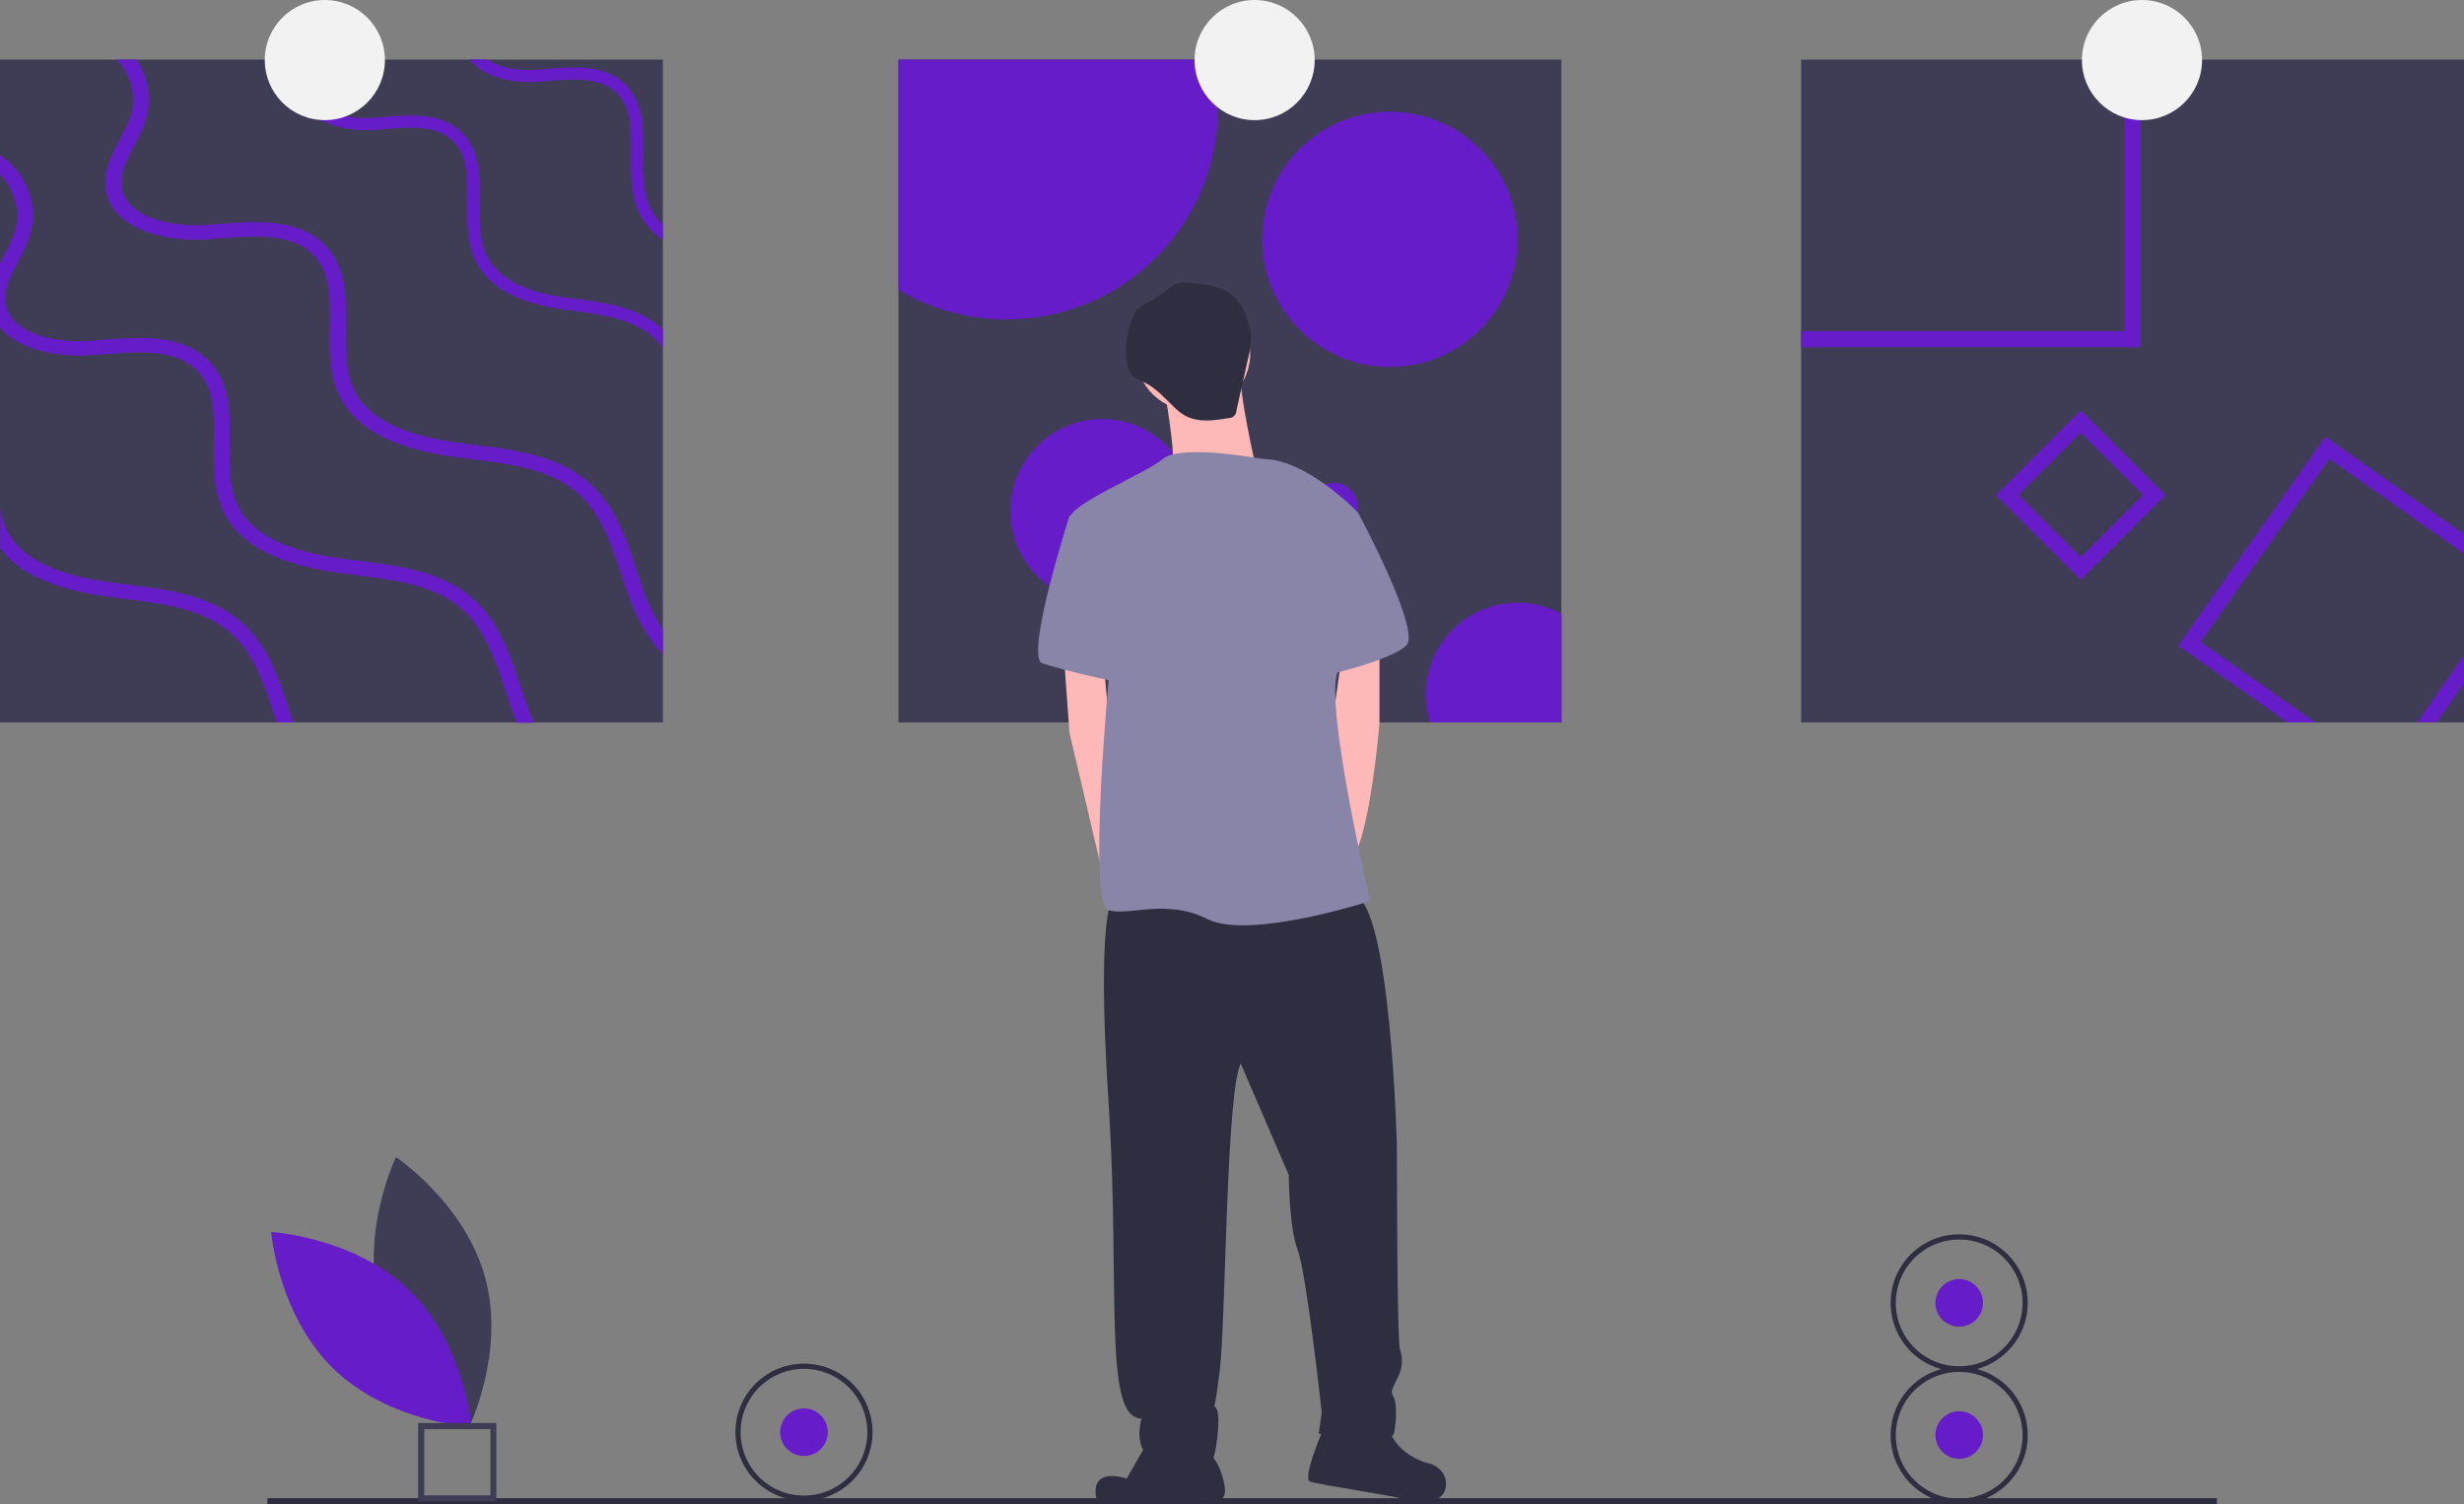 <svg version="1.1" id="a97f4f18-b594-445c-bff7-5523e3bdff5d" xmlns="http://www.w3.org/2000/svg" x="0" y="0" viewBox="0 0 1046 638.6" style="enable-background:new 0 0 1046 638.6" xml:space="preserve"><rect x="0" y="0" width="1046" height="638.6" fill="#808080" stroke="none"/><style>.st0{fill:#3f3d56}.st1{fill:#671cc9}.st2{fill:#2f2e41}.st3{fill:#f2f2f2}.st4{fill:#ffb8b8}.st5{fill:#8985a8}</style><path class="st0" d="M161.2 554.6c8.6 31.7 37.9 51.3 37.9 51.3s15.5-31.7 6.9-63.4-37.9-51.3-37.9-51.3-15.4 31.8-6.9 63.4z"/><path class="st1" d="M173.8 547.8c23.5 22.9 26.4 58 26.4 58s-35.2-1.9-58.7-24.8-26.4-58-26.4-58 35.2 2 58.7 24.8z"/><path class="st2" d="M113.5 636h827.6v2.6H113.5z"/><path class="st0" d="M210.7 637.3h-33.2v-33.2h33.2v33.2zm-30.6-2.5h28.1v-28.1h-28.1v28.1zM0 25.3h281.4v281.4H0z"/><path class="st1" d="M281.4 95.3v6.5c-4.3-2.8-7.8-6.8-10-11.4-3.7-7.7-3.6-16.5-3.5-25 .1-10.2.3-19.7-6.2-26-7.1-6.8-18.4-5.9-29.4-5-1.3.1-2.6.2-3.8.3-11 .8-23.3-1.9-29.2-9.5h7.4c5.4 3.7 13.8 5 21.4 4.4 1.2-.1 2.5-.2 3.8-.3 11.5-1 24.6-2.1 33.4 6.4 8 7.8 7.9 18.9 7.7 29.7-.1 8-.2 16.2 3 22.7 1.3 2.8 3.2 5.2 5.4 7.2zM281.4 140v7.6c-1.2-1.6-2.6-3.1-4.1-4.5-8.7-7.7-21.3-9.4-33.4-11.1-1.6-.2-3.1-.4-4.7-.6-19.7-2.8-31.9-9.6-37.3-20.6-3.7-7.7-3.6-16.5-3.5-25 .1-10.2.3-19.7-6.2-26-7.1-6.8-18.4-5.9-29.4-5-1.3.1-2.6.2-3.8.3-14.1 1.1-30.4-3.8-32.6-17.1-.8-4.5.4-8.7 2.1-12.7h5.6c-1.9 4-3.3 7.9-2.6 11.9 1.7 10.1 15.3 13.7 27.2 12.8 1.2-.1 2.5-.2 3.8-.3 11.5-1 24.6-2.1 33.4 6.4 8 7.8 7.9 18.9 7.7 29.7-.1 8-.2 16.2 3 22.7 4.6 9.4 15.5 15.3 33.4 17.8 1.5.2 3.1.4 4.6.6 12.9 1.7 26.2 3.6 36.1 12.3.2.3.5.6.7.8zM281.4 267.5v10.4c-6.1-6.5-11.2-15.4-15.2-26.6l-2.4-7.2c-4.4-13.3-8.9-27-19.8-35.8-11.6-9.4-28.1-11.4-44.1-13.4-2.1-.3-4.1-.5-6.1-.8-26-3.4-42.1-11.6-49.2-25-5-9.3-4.8-20-4.6-30.4.2-12.3.4-23.9-8.1-31.5-9.3-8.3-24.3-7.1-38.8-6-1.7.1-3.4.3-5.1.4-18.7 1.3-40.1-4.6-43-20.7-1.4-7.9 2.2-14.8 5.8-21.6 2-3.9 4-7.5 5-11.3 2.1-7.8-.5-16.5-6.2-22.7h8.3c4.8 7 6.4 15.8 4.4 24.1C61.1 53.8 59 58 56.9 62c-3.2 6.1-6.3 11.9-5.2 17.9 2.2 12.2 20.2 16.6 35.9 15.6 1.6-.1 3.3-.3 5-.4 15.2-1.2 32.5-2.5 44 7.7 10.6 9.4 10.4 22.9 10.2 36-.1 9.6-.3 19.6 3.9 27.6 6.1 11.4 20.5 18.5 44.1 21.6 2 .3 4 .5 6.1.8 17 2.1 34.6 4.3 47.7 14.9 12.3 9.9 17.1 24.5 21.7 38.6.8 2.4 1.6 4.8 2.4 7.1 2.1 6.4 5.1 12.4 8.7 18.1zM0 139c7.7 9.4 24.1 12.8 38.8 11.8 1.7-.1 3.4-.3 5.1-.4 14.5-1.1 29.4-2.3 38.8 6 8.5 7.6 8.3 19.2 8.1 31.5-.2 10.4-.3 21.1 4.6 30.4 7.1 13.4 23.2 21.6 49.2 25 2 .3 4.1.5 6.1.8 16 2 32.6 4.1 44.1 13.4 10.8 8.8 15.4 22.5 19.8 35.8l2.4 7.2c.8 2.2 1.6 4.3 2.4 6.3h7.3c-1.3-2.8-2.4-5.5-3.3-8.2-.8-2.4-1.6-4.7-2.4-7.1-4.6-14.1-9.5-28.7-21.7-38.6-13.1-10.6-30.7-12.8-47.7-14.9-2-.3-4.1-.5-6.1-.8-23.6-3.1-38.1-10.2-44.1-21.6-4.2-8-4.1-17.9-3.9-27.6.2-13.1.4-26.6-10.2-36-11.5-10.3-28.8-8.9-44-7.7-1.7.1-3.4.3-5 .4-15.7 1.1-33.6-3.3-35.9-15.6-1.1-5.9 2-11.7 5.2-17.9 2.1-4 4.3-8.1 5.4-12.6 3.3-12.1-2.1-25.5-13-32.8v8.3c6 6.1 8.7 15.1 6.6 23.1-1 3.8-2.9 7.5-5 11.3-.5 1-1.1 2.1-1.6 3.1V139zM124.5 306.7h-7c-.4-1.1-.7-2.2-1.1-3.3-4.4-13.3-8.9-27-19.8-35.8-11.6-9.4-28.1-11.4-44.1-13.4-2.1-.3-4.1-.5-6.1-.8-22.9-3-38.2-9.8-46.3-20.5V216c.5 3.4 1.6 6.6 3.1 9.7 6.1 11.4 20.5 18.5 44.1 21.6 2 .3 4 .5 6.1.8 17 2.1 34.6 4.3 47.7 14.9 12.3 9.9 17.1 24.5 21.7 38.6.5 1.7 1.1 3.4 1.7 5.1z"/><path class="st0" d="M381.4 25.3h281.4v281.4H381.4z"/><path class="st1" d="M517.1 45.7c0 49.6-40.2 89.9-89.9 89.9-16.1 0-31.9-4.3-45.8-12.5V25.3h133.3c1.6 6.7 2.4 13.5 2.4 20.4z"/><circle class="st1" cx="590" cy="101.6" r="54.2"/><circle class="st1" cx="467.9" cy="216.9" r="39"/><path class="st1" d="M662.9 260.6v46.1h-55.8c-6.6-20.5 4.8-42.5 25.3-49 10.1-3.2 21.1-2.2 30.5 2.9z"/><circle class="st1" cx="566.2" cy="215.2" r="10.2"/><path class="st0" d="M764.6 25.3H1046v281.4H764.6z"/><path class="st1" d="M901.9 25.3v115.3H764.6v6.8h144.1V25.3h-6.8zM1034.4 306.7l11.6-16.6v-11.8l-19.9 28.3h8.3zm-47.3-121.3-62.4 88.7 46.4 32.6h11.8l-48.7-34.2 54.6-77.7 57.3 40.3v-8.3l-59-41.4zM883.3 174.2l-36 36 36 36 36-36-36-36zm-26.4 35.9 26.4-26.4 26.4 26.4-26.4 26.4-26.4-26.4z"/><circle class="st3" cx="137.9" cy="25.5" r="25.5"/><circle class="st3" cx="532.6" cy="25.5" r="25.5"/><circle class="st3" cx="909.3" cy="25.5" r="25.5"/><circle transform="rotate(-80.008 506.415 150.072)" class="st4" cx="506.4" cy="150.1" r="24.3"/><path class="st4" d="M493.6 161.6s6.4 33.2 3.8 39.6 35.8-2.6 35.8-2.6-7.7-33.2-6.4-40.9-33.2 3.9-33.2 3.9zM451.5 276.5 454 311l12.7 54.1 3.9 14.9 6.4-23-6.4-52.4-2.1-23.6zM585.6 271.4v35.8s-3.8 46-11.5 57.5-10.2-46-10.2-46l6-42.1 15.7-5.2z"/><path class="st2" d="M471.9 382.5s-6.4 7.7-1.3 85.6-2.6 134.1 14 134.1c0 0-5.1 16.6 8.9 17.9s20.4 2.6 21.7-1.3 3.8-21.7 0-21.7c0 0 0 5.1 2.6-15.3s2.6-117.5 8.9-130.3l20.4 47.3s0 21.7 3.8 31.9 10.2 69 10.2 69l-1.3 8.9s30.7 5.1 31.9 0 1.3-12.8 0-15.3-1.3-2.6 1.3-7.7 2.6-8.9 1.3-12.8S593 486 593 486s-2.6-100.9-17.9-106-103.2 2.5-103.2 2.5z"/><path class="st2" d="m488.5 609.8-10.2 17.9s-16-5.7-12.8 8.9c27.5 1.9 46.6-.6 46.6-.6s6.4 2.6 7.7-1.3-3.2-17.2-7-17.2-24.3-7.7-24.3-7.7zM562.6 604.7s-10.2 23-6.4 24.3 38.3 6.4 40.9 7.7 15.3 2.6 16.6-5.1-6.4-10.2-6.4-10.2-14-2.6-17.9-15.3-26.8-1.4-26.8-1.4z"/><path class="st5" d="M535.8 194.8s-34.5-6.4-42.1 0-39.7 19.1-39.7 25.5 16.6 69 16.6 69-8.9 94.5 0 97.1 24.3-5.1 42.1 3.8 69-7.7 69-7.7-19.2-81.7-14-97.1 8.9-67.7 8.9-67.7-21.7-22.9-40.8-22.9z"/><path class="st5" d="m463 216.5-9 2.5s-19.2 60-11.5 62.6c7.7 2.6 29.4 7.7 31.9 7.7S463 216.5 463 216.5zM556.2 210.1l20.4 7.7s26.8 49.8 20.4 56.2-34.5 12.8-34.5 12.8l-6.3-76.7z"/><path class="st2" d="M505.7 120.1c-2-.4-4.1-.3-6.1.3-1.6.7-3 1.7-4.3 2.8-2.3 1.8-4.8 3.5-7.4 4.9-2.1 1.1-4.3 2.2-5.7 4-.7.9-1.2 2-1.6 3.1-2.5 6.4-3.2 13.3-1.9 20 .1 1 .4 1.9.9 2.7 1.3 2.4 4.3 3.4 6.7 4.7 4.7 2.4 8.2 6.5 12.1 10.2 1.4 1.4 3 2.7 4.8 3.7 5.5 3 12.2 2 18.4 1 1.8 0 3.3-1.5 3.3-3.3l4.9-21.9c.9-3.2 1.3-6.6 1.2-9.9-.3-5.3-3.2-12.7-7.1-16.4-4.7-4.6-12.3-5.3-18.2-5.9z"/><circle class="st1" cx="341.3" cy="608" r="10.1"/><path class="st2" d="M341.3 637.1c-16.1 0-29.1-13-29.1-29.1s13-29.1 29.1-29.1 29.1 13 29.1 29.1c0 16-13 29.1-29.1 29.1zm0-56c-14.8 0-26.9 12-26.9 26.9s12 26.9 26.9 26.9c14.8 0 26.9-12 26.9-26.9 0-14.9-12.1-26.9-26.9-26.9z"/><circle class="st1" cx="831.7" cy="609.2" r="10.1"/><path class="st2" d="M831.7 638.4c-16.1 0-29.1-13-29.1-29.1s13-29.1 29.1-29.1 29.1 13 29.1 29.1c0 16-13 29-29.1 29.1zm0-56c-14.8 0-26.9 12-26.9 26.9s12 26.9 26.9 26.9 26.9-12 26.9-26.9c0-14.9-12-26.9-26.9-26.9z"/><circle class="st1" cx="831.7" cy="553.1" r="10.1"/><path class="st2" d="M831.7 582.2c-16.1 0-29.1-13-29.1-29.1s13-29.1 29.1-29.1 29.1 13 29.1 29.1c0 16-13 29-29.1 29.1zm0-56c-14.8 0-26.9 12-26.9 26.9s12 26.9 26.9 26.9 26.9-12 26.9-26.9c0-14.9-12-26.9-26.9-26.9z"/></svg>